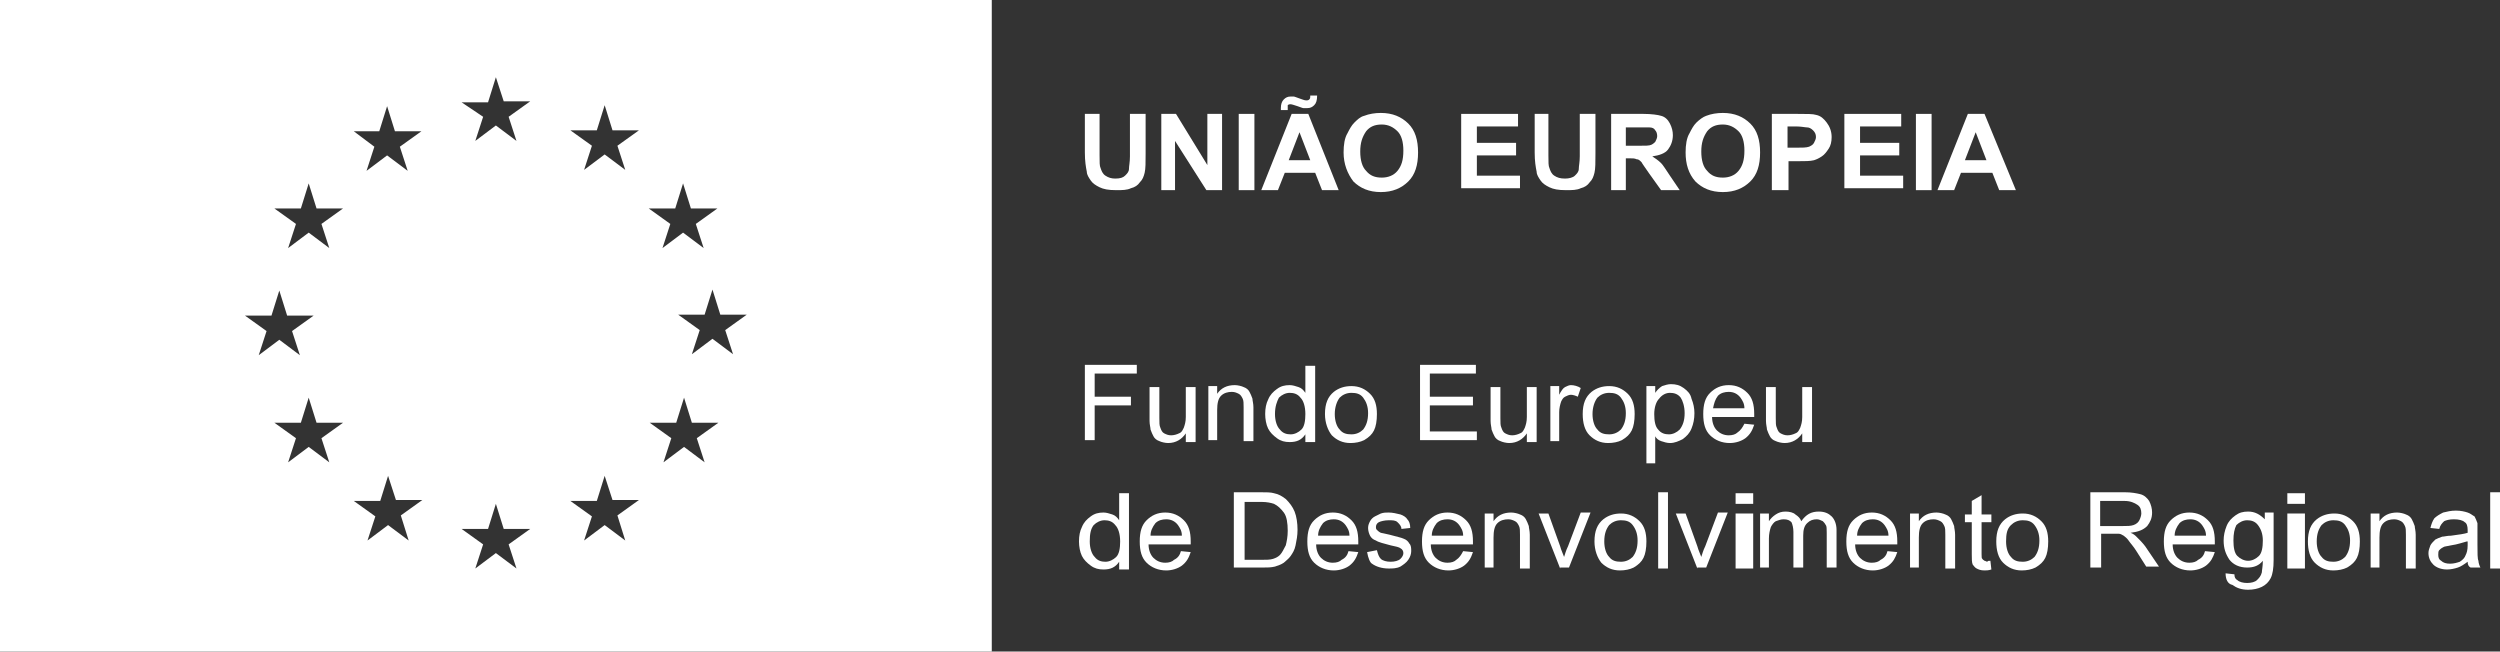 <?xml version="1.0" encoding="UTF-8"?>
<svg width="165px" height="43px" viewBox="0 0 165 43" version="1.1" xmlns="http://www.w3.org/2000/svg" xmlns:xlink="http://www.w3.org/1999/xlink">
    <rect x="0" y="0" width="165" height="43" fill="#333333" stroke="none"/>
    <title>Group1</title>
    <g id="Page-1" stroke="none" stroke-width="1" fill="none" fill-rule="evenodd">
        <g id="Homepage" transform="translate(-415, -2328)" fill="#FFFFFF" fill-rule="nonzero">
            <g id="POAlgarve_PT2020_FEDER_Bom-02" transform="translate(121, 2328)">
                <g id="Group1" transform="translate(294, 0)">
                    <g id="Group" transform="translate(71.213, 6.307)">
                        <path d="M0.323,1.21 L1.358,1.21 L1.358,3.95 C1.358,4.396 1.358,4.65 1.423,4.778 C1.488,4.969 1.552,5.16 1.746,5.287 C1.94,5.415 2.134,5.479 2.393,5.479 C2.717,5.479 2.911,5.415 3.04,5.287 C3.169,5.16 3.299,5.033 3.299,4.841 C3.299,4.65 3.363,4.396 3.363,4.013 L3.363,1.21 L4.398,1.21 L4.398,3.822 C4.398,4.396 4.398,4.841 4.334,5.096 C4.269,5.351 4.204,5.542 4.01,5.733 C3.881,5.924 3.687,6.052 3.428,6.116 C3.169,6.243 2.846,6.243 2.458,6.243 C1.94,6.243 1.617,6.179 1.358,6.052 C1.1,5.924 0.906,5.797 0.776,5.606 C0.647,5.415 0.517,5.224 0.517,5.033 C0.453,4.714 0.388,4.332 0.388,3.759 L0.388,1.21 L0.323,1.21 Z" id="Path"></path>
                        <polygon id="Path" points="5.433 6.243 5.433 1.21 6.403 1.21 8.473 4.587 8.473 1.21 9.443 1.21 9.443 6.243 8.408 6.243 6.339 2.994 6.339 6.243"></polygon>
                        <polygon id="Path" points="10.543 6.243 10.543 1.21 11.578 1.21 11.578 6.243"></polygon>
                        <path d="M17.14,6.243 L16.041,6.243 L15.588,5.096 L13.583,5.096 L13.13,6.243 L12.031,6.243 L14.036,1.21 L15.135,1.21 L17.14,6.243 Z M13.777,0.956 L13.324,0.956 C13.324,0.892 13.324,0.892 13.324,0.828 C13.324,0.573 13.389,0.382 13.518,0.255 C13.648,0.127 13.777,0.064 13.971,0.064 C14.036,0.064 14.1,0.064 14.165,0.064 C14.23,0.064 14.359,0.127 14.553,0.191 C14.747,0.255 14.877,0.319 15.006,0.319 C15.071,0.319 15.135,0.319 15.2,0.255 C15.265,0.191 15.265,0.127 15.265,0 L15.717,0 C15.717,0.319 15.653,0.51 15.523,0.637 C15.394,0.764 15.265,0.828 15.071,0.828 C15.006,0.828 14.941,0.828 14.812,0.828 C14.747,0.828 14.618,0.764 14.424,0.701 C14.23,0.637 14.036,0.573 13.971,0.573 C13.906,0.573 13.842,0.573 13.777,0.637 C13.777,0.764 13.777,0.828 13.777,0.956 Z M15.265,4.268 L14.553,2.421 L13.842,4.268 L15.265,4.268 Z" id="Shape"></path>
                        <path d="M17.464,3.759 C17.464,3.249 17.528,2.803 17.722,2.484 C17.852,2.23 17.981,1.975 18.175,1.784 C18.369,1.593 18.563,1.401 18.822,1.338 C19.145,1.21 19.534,1.147 19.922,1.147 C20.698,1.147 21.28,1.401 21.733,1.847 C22.185,2.293 22.379,2.93 22.379,3.759 C22.379,4.587 22.185,5.224 21.733,5.67 C21.28,6.116 20.698,6.37 19.922,6.37 C19.145,6.37 18.563,6.116 18.111,5.67 C17.722,5.16 17.464,4.523 17.464,3.759 Z M18.563,3.695 C18.563,4.268 18.693,4.714 18.951,4.969 C19.21,5.287 19.534,5.415 19.986,5.415 C20.374,5.415 20.762,5.287 21.021,4.969 C21.28,4.65 21.409,4.268 21.409,3.631 C21.409,3.058 21.28,2.612 21.021,2.357 C20.762,2.102 20.439,1.911 19.986,1.911 C19.534,1.911 19.21,2.039 18.951,2.357 C18.693,2.739 18.563,3.121 18.563,3.695 Z" id="Shape"></path>
                        <polygon id="Path" points="25.225 6.243 25.225 1.21 28.977 1.21 28.977 2.039 26.26 2.039 26.26 3.121 28.848 3.121 28.848 3.95 26.26 3.95 26.26 5.287 29.106 5.287 29.106 6.116 25.225 6.116"></polygon>
                        <path d="M29.947,1.21 L30.982,1.21 L30.982,3.95 C30.982,4.396 30.982,4.65 31.047,4.778 C31.111,4.969 31.176,5.16 31.37,5.287 C31.564,5.415 31.758,5.479 32.082,5.479 C32.34,5.479 32.599,5.415 32.728,5.287 C32.858,5.16 32.987,5.033 32.987,4.841 C32.987,4.65 33.052,4.396 33.052,4.013 L33.052,1.21 L34.087,1.21 L34.087,3.822 C34.087,4.396 34.087,4.841 34.022,5.096 C33.957,5.351 33.893,5.542 33.699,5.733 C33.569,5.924 33.375,6.052 33.116,6.116 C32.858,6.243 32.534,6.243 32.146,6.243 C31.629,6.243 31.305,6.179 31.047,6.052 C30.788,5.924 30.594,5.797 30.465,5.606 C30.335,5.415 30.206,5.224 30.206,5.033 C30.141,4.714 30.076,4.332 30.076,3.759 L30.076,1.21 L29.947,1.21 Z" id="Path"></path>
                        <path d="M35.122,6.243 L35.122,1.21 L37.256,1.21 C37.773,1.21 38.226,1.274 38.42,1.338 C38.679,1.401 38.873,1.593 39.002,1.847 C39.132,2.102 39.196,2.357 39.196,2.612 C39.196,2.994 39.067,3.313 38.873,3.567 C38.679,3.822 38.291,3.95 37.838,4.013 C38.032,4.141 38.226,4.268 38.42,4.459 C38.55,4.587 38.744,4.905 39.002,5.287 L39.649,6.243 L38.42,6.243 L37.644,5.16 C37.385,4.778 37.191,4.523 37.127,4.396 C36.997,4.268 36.933,4.204 36.803,4.204 C36.674,4.141 36.544,4.141 36.286,4.141 L36.092,4.141 L36.092,6.243 L35.122,6.243 L35.122,6.243 Z M36.092,3.313 L36.868,3.313 C37.385,3.313 37.644,3.313 37.773,3.249 C37.903,3.185 37.967,3.121 38.032,3.058 C38.097,2.93 38.162,2.803 38.162,2.676 C38.162,2.484 38.097,2.357 38.032,2.293 C37.967,2.166 37.838,2.102 37.644,2.102 C37.579,2.102 37.321,2.102 36.868,2.102 L36.092,2.102 L36.092,3.313 L36.092,3.313 Z" id="Shape"></path>
                        <path d="M40.037,3.759 C40.037,3.249 40.102,2.803 40.296,2.484 C40.425,2.23 40.555,1.975 40.749,1.784 C40.943,1.593 41.201,1.401 41.396,1.338 C41.719,1.21 42.107,1.147 42.495,1.147 C43.271,1.147 43.853,1.401 44.306,1.847 C44.759,2.293 44.953,2.93 44.953,3.759 C44.953,4.587 44.759,5.224 44.306,5.67 C43.853,6.116 43.271,6.37 42.495,6.37 C41.719,6.37 41.137,6.116 40.684,5.67 C40.231,5.16 40.037,4.523 40.037,3.759 Z M41.072,3.695 C41.072,4.268 41.201,4.714 41.46,4.969 C41.719,5.287 42.042,5.415 42.495,5.415 C42.883,5.415 43.271,5.287 43.53,4.969 C43.789,4.65 43.918,4.268 43.918,3.631 C43.918,3.058 43.789,2.612 43.53,2.357 C43.271,2.102 42.948,1.911 42.495,1.911 C42.042,1.911 41.719,2.039 41.46,2.357 C41.201,2.739 41.072,3.121 41.072,3.695 Z" id="Shape"></path>
                        <path d="M45.729,6.243 L45.729,1.21 L47.411,1.21 C48.058,1.21 48.446,1.21 48.64,1.274 C48.963,1.338 49.157,1.529 49.351,1.784 C49.545,2.039 49.675,2.357 49.675,2.739 C49.675,3.058 49.61,3.313 49.481,3.504 C49.351,3.695 49.222,3.886 49.028,4.013 C48.834,4.141 48.704,4.204 48.51,4.268 C48.252,4.332 47.928,4.332 47.475,4.332 L46.829,4.332 L46.829,6.243 L45.729,6.243 L45.729,6.243 Z M46.764,2.039 L46.764,3.44 L47.346,3.44 C47.734,3.44 47.993,3.44 48.187,3.376 C48.316,3.313 48.446,3.249 48.51,3.121 C48.575,2.994 48.64,2.867 48.64,2.739 C48.64,2.548 48.575,2.421 48.446,2.293 C48.316,2.166 48.187,2.102 48.058,2.102 C47.928,2.102 47.67,2.039 47.346,2.039 L46.764,2.039 L46.764,2.039 Z" id="Shape"></path>
                        <polygon id="Path" points="50.515 6.243 50.515 1.21 54.267 1.21 54.267 2.039 51.55 2.039 51.55 3.121 54.138 3.121 54.138 3.95 51.55 3.95 51.55 5.287 54.396 5.287 54.396 6.116 50.515 6.116"></polygon>
                        <polygon id="Path" points="55.237 6.243 55.237 1.21 56.272 1.21 56.272 6.243"></polygon>
                        <path d="M61.835,6.243 L60.735,6.243 L60.282,5.096 L58.212,5.096 L57.76,6.243 L56.66,6.243 L58.665,1.21 L59.765,1.21 L61.835,6.243 Z M59.894,4.268 L59.183,2.421 L58.471,4.268 L59.894,4.268 Z" id="Shape"></path>
                        <polygon id="Path" points="0.388 22.806 0.388 17.773 3.816 17.773 3.816 18.347 1.035 18.347 1.035 19.876 3.428 19.876 3.428 20.449 1.035 20.449 1.035 22.742 0.388 22.742"></polygon>
                        <path d="M7.05,22.806 L7.05,22.296 C6.791,22.679 6.403,22.933 5.886,22.933 C5.692,22.933 5.433,22.87 5.304,22.806 C5.11,22.742 4.98,22.615 4.916,22.487 C4.851,22.36 4.786,22.233 4.722,22.041 C4.722,21.914 4.657,21.723 4.657,21.468 L4.657,19.239 L5.304,19.239 L5.304,21.277 C5.304,21.596 5.304,21.787 5.368,21.914 C5.433,22.105 5.498,22.233 5.627,22.296 C5.757,22.36 5.886,22.424 6.08,22.424 C6.274,22.424 6.468,22.36 6.597,22.296 C6.791,22.233 6.856,22.041 6.921,21.914 C6.985,21.723 7.05,21.532 7.05,21.213 L7.05,19.239 L7.697,19.239 L7.697,22.87 L7.05,22.87 L7.05,22.806 Z" id="Path"></path>
                        <path d="M8.538,22.806 L8.538,19.175 L9.12,19.175 L9.12,19.684 C9.379,19.302 9.767,19.111 10.284,19.111 C10.478,19.111 10.737,19.175 10.866,19.239 C11.06,19.302 11.19,19.43 11.254,19.557 C11.319,19.684 11.384,19.812 11.448,20.003 C11.448,20.13 11.513,20.321 11.513,20.576 L11.513,22.806 L10.866,22.806 L10.866,20.576 C10.866,20.321 10.866,20.13 10.802,20.003 C10.737,19.876 10.672,19.748 10.543,19.684 C10.414,19.621 10.284,19.557 10.09,19.557 C9.831,19.557 9.573,19.621 9.379,19.812 C9.185,20.003 9.12,20.321 9.12,20.767 L9.12,22.742 L8.538,22.742 L8.538,22.806 Z" id="Path"></path>
                        <path d="M14.941,22.806 L14.941,22.36 C14.682,22.742 14.359,22.87 13.906,22.87 C13.583,22.87 13.324,22.806 13.065,22.615 C12.807,22.424 12.613,22.233 12.483,21.978 C12.354,21.723 12.289,21.341 12.289,21.022 C12.289,20.64 12.354,20.321 12.483,20.067 C12.613,19.748 12.807,19.557 13.065,19.366 C13.324,19.175 13.583,19.111 13.906,19.111 C14.1,19.111 14.294,19.175 14.488,19.239 C14.682,19.302 14.812,19.43 14.941,19.621 L14.941,17.837 L15.588,17.837 L15.588,22.87 L14.941,22.87 L14.941,22.806 Z M12.936,21.022 C12.936,21.468 13.065,21.85 13.26,22.041 C13.454,22.296 13.712,22.36 13.971,22.36 C14.23,22.36 14.488,22.233 14.682,22.041 C14.877,21.85 14.941,21.468 14.941,21.022 C14.941,20.513 14.812,20.13 14.618,19.939 C14.424,19.684 14.165,19.621 13.906,19.621 C13.648,19.621 13.389,19.748 13.195,19.939 C13.065,20.194 12.936,20.513 12.936,21.022 Z" id="Shape"></path>
                        <path d="M16.235,21.022 C16.235,20.321 16.429,19.876 16.817,19.557 C17.14,19.302 17.528,19.175 17.981,19.175 C18.499,19.175 18.887,19.366 19.21,19.684 C19.534,20.003 19.663,20.449 19.663,21.022 C19.663,21.468 19.598,21.85 19.469,22.105 C19.339,22.36 19.145,22.551 18.822,22.742 C18.563,22.87 18.24,22.933 17.917,22.933 C17.399,22.933 17.011,22.742 16.688,22.424 C16.429,22.105 16.235,21.596 16.235,21.022 Z M16.882,21.022 C16.882,21.468 17.011,21.85 17.205,22.041 C17.399,22.296 17.658,22.36 17.981,22.36 C18.305,22.36 18.563,22.233 18.757,22.041 C18.951,21.787 19.081,21.468 19.081,20.959 C19.081,20.513 18.951,20.194 18.757,19.939 C18.563,19.684 18.305,19.621 17.981,19.621 C17.658,19.621 17.399,19.748 17.205,19.939 C17.011,20.194 16.882,20.576 16.882,21.022 Z" id="Shape"></path>
                        <polygon id="Path" points="22.509 22.806 22.509 17.773 26.196 17.773 26.196 18.347 23.156 18.347 23.156 19.876 26.002 19.876 26.002 20.449 23.156 20.449 23.156 22.169 26.26 22.169 26.26 22.742 22.509 22.742"></polygon>
                        <path d="M29.559,22.806 L29.559,22.296 C29.3,22.679 28.912,22.933 28.395,22.933 C28.201,22.933 27.942,22.87 27.813,22.806 C27.619,22.742 27.489,22.615 27.425,22.487 C27.36,22.36 27.295,22.233 27.23,22.041 C27.23,21.914 27.166,21.723 27.166,21.468 L27.166,19.239 L27.813,19.239 L27.813,21.277 C27.813,21.596 27.813,21.787 27.877,21.914 C27.942,22.105 28.007,22.233 28.136,22.296 C28.265,22.36 28.395,22.424 28.589,22.424 C28.783,22.424 28.977,22.36 29.106,22.296 C29.3,22.233 29.365,22.041 29.43,21.914 C29.494,21.723 29.559,21.532 29.559,21.213 L29.559,19.239 L30.206,19.239 L30.206,22.87 L29.559,22.87 L29.559,22.806 Z" id="Path"></path>
                        <path d="M31.111,22.806 L31.111,19.175 L31.693,19.175 L31.693,19.748 C31.823,19.493 31.952,19.302 32.082,19.239 C32.211,19.175 32.34,19.111 32.47,19.111 C32.664,19.111 32.922,19.175 33.116,19.302 L32.922,19.876 C32.793,19.812 32.599,19.748 32.47,19.748 C32.34,19.748 32.211,19.812 32.082,19.876 C31.952,19.939 31.887,20.067 31.823,20.194 C31.758,20.385 31.693,20.64 31.693,20.895 L31.693,22.806 L31.111,22.806 L31.111,22.806 Z" id="Path"></path>
                        <path d="M33.246,21.022 C33.246,20.321 33.44,19.876 33.828,19.557 C34.151,19.302 34.539,19.175 34.992,19.175 C35.51,19.175 35.898,19.366 36.221,19.684 C36.544,20.003 36.674,20.449 36.674,21.022 C36.674,21.468 36.609,21.85 36.48,22.105 C36.35,22.36 36.156,22.551 35.833,22.742 C35.574,22.87 35.251,22.933 34.927,22.933 C34.41,22.933 34.022,22.742 33.699,22.424 C33.375,22.105 33.246,21.596 33.246,21.022 Z M33.893,21.022 C33.893,21.468 34.022,21.85 34.216,22.041 C34.41,22.296 34.669,22.36 34.992,22.36 C35.316,22.36 35.574,22.233 35.768,22.041 C35.962,21.787 36.092,21.468 36.092,20.959 C36.092,20.513 35.962,20.194 35.768,19.939 C35.574,19.684 35.316,19.621 34.992,19.621 C34.669,19.621 34.41,19.748 34.216,19.939 C34.022,20.194 33.893,20.576 33.893,21.022 Z" id="Shape"></path>
                        <path d="M37.45,24.207 L37.45,19.175 L38.032,19.175 L38.032,19.621 C38.162,19.43 38.291,19.302 38.485,19.175 C38.679,19.111 38.873,19.047 39.067,19.047 C39.39,19.047 39.649,19.111 39.908,19.302 C40.167,19.493 40.361,19.684 40.425,20.003 C40.555,20.321 40.619,20.64 40.619,20.959 C40.619,21.341 40.555,21.659 40.425,21.978 C40.296,22.296 40.102,22.487 39.843,22.679 C39.584,22.806 39.326,22.933 39.002,22.933 C38.808,22.933 38.614,22.87 38.42,22.806 C38.226,22.742 38.097,22.615 38.032,22.487 L38.032,24.271 L37.45,24.271 L37.45,24.207 Z M37.967,21.022 C37.967,21.468 38.032,21.85 38.226,22.041 C38.42,22.296 38.679,22.36 38.938,22.36 C39.196,22.36 39.455,22.233 39.649,22.041 C39.843,21.787 39.973,21.468 39.973,20.959 C39.973,20.513 39.843,20.13 39.714,19.939 C39.52,19.684 39.261,19.621 39.002,19.621 C38.744,19.621 38.485,19.748 38.291,20.003 C38.097,20.194 37.967,20.576 37.967,21.022 Z" id="Shape"></path>
                        <path d="M43.918,21.659 L44.565,21.723 C44.436,22.105 44.306,22.36 43.983,22.615 C43.724,22.806 43.336,22.933 42.948,22.933 C42.43,22.933 41.978,22.742 41.654,22.424 C41.331,22.105 41.201,21.659 41.201,21.022 C41.201,20.385 41.331,19.939 41.654,19.621 C41.978,19.302 42.366,19.111 42.883,19.111 C43.401,19.111 43.789,19.302 44.112,19.621 C44.436,19.939 44.565,20.385 44.565,21.022 C44.565,21.086 44.565,21.086 44.565,21.213 L41.784,21.213 C41.784,21.596 41.913,21.914 42.107,22.105 C42.301,22.296 42.56,22.424 42.883,22.424 C43.142,22.424 43.336,22.36 43.465,22.233 C43.659,22.105 43.789,21.914 43.918,21.659 Z M41.848,20.64 L43.918,20.64 C43.918,20.321 43.789,20.13 43.659,19.939 C43.465,19.684 43.207,19.557 42.883,19.557 C42.624,19.557 42.366,19.621 42.172,19.812 C41.978,20.067 41.913,20.321 41.848,20.64 Z" id="Shape"></path>
                        <path d="M47.734,22.806 L47.734,22.296 C47.475,22.679 47.087,22.933 46.57,22.933 C46.376,22.933 46.117,22.87 45.988,22.806 C45.794,22.742 45.664,22.615 45.6,22.487 C45.535,22.36 45.47,22.233 45.406,22.041 C45.406,21.914 45.341,21.723 45.341,21.468 L45.341,19.239 L45.988,19.239 L45.988,21.277 C45.988,21.596 45.988,21.787 46.053,21.914 C46.117,22.105 46.182,22.233 46.311,22.296 C46.441,22.36 46.57,22.424 46.764,22.424 C46.958,22.424 47.152,22.36 47.281,22.296 C47.475,22.233 47.54,22.041 47.605,21.914 C47.67,21.723 47.734,21.532 47.734,21.213 L47.734,19.239 L48.381,19.239 L48.381,22.87 L47.734,22.87 L47.734,22.806 Z" id="Path"></path>
                        <path d="M2.652,31.215 L2.652,30.769 C2.393,31.151 2.07,31.279 1.617,31.279 C1.294,31.279 1.035,31.215 0.776,31.024 C0.517,30.833 0.323,30.641 0.194,30.387 C0.065,30.132 0,29.75 0,29.431 C0,29.049 0.065,28.73 0.194,28.476 C0.323,28.157 0.517,27.966 0.776,27.775 C1.035,27.584 1.294,27.52 1.617,27.52 C1.811,27.52 2.005,27.584 2.199,27.647 C2.393,27.711 2.523,27.839 2.652,28.03 L2.652,26.246 L3.299,26.246 L3.299,31.279 L2.652,31.279 L2.652,31.215 Z M0.711,29.431 C0.711,29.877 0.841,30.259 1.035,30.45 C1.229,30.705 1.488,30.769 1.746,30.769 C2.005,30.769 2.264,30.641 2.458,30.45 C2.652,30.259 2.717,29.877 2.717,29.431 C2.717,28.921 2.587,28.539 2.393,28.348 C2.199,28.093 1.94,28.03 1.682,28.03 C1.423,28.03 1.164,28.157 0.97,28.348 C0.776,28.603 0.711,28.921 0.711,29.431 Z" id="Shape"></path>
                        <path d="M6.727,30.068 L7.374,30.132 C7.244,30.514 7.115,30.769 6.791,31.024 C6.533,31.215 6.145,31.342 5.757,31.342 C5.239,31.342 4.786,31.151 4.463,30.833 C4.14,30.514 4.01,30.068 4.01,29.431 C4.01,28.794 4.14,28.348 4.463,28.03 C4.786,27.711 5.174,27.52 5.692,27.52 C6.209,27.52 6.597,27.711 6.921,28.03 C7.244,28.348 7.374,28.794 7.374,29.431 C7.374,29.495 7.374,29.495 7.374,29.622 L4.592,29.622 C4.592,30.004 4.722,30.323 4.916,30.514 C5.11,30.705 5.368,30.833 5.692,30.833 C5.951,30.833 6.145,30.769 6.274,30.641 C6.533,30.514 6.662,30.323 6.727,30.068 Z M4.722,29.049 L6.791,29.049 C6.791,28.73 6.662,28.539 6.533,28.348 C6.339,28.093 6.08,27.966 5.757,27.966 C5.498,27.966 5.239,28.03 5.045,28.221 C4.851,28.476 4.722,28.73 4.722,29.049 Z" id="Shape"></path>
                        <path d="M10.22,31.215 L10.22,26.182 L11.966,26.182 C12.354,26.182 12.677,26.182 12.871,26.246 C13.195,26.31 13.389,26.437 13.648,26.628 C13.906,26.883 14.1,27.138 14.23,27.456 C14.359,27.775 14.424,28.221 14.424,28.667 C14.424,29.049 14.359,29.367 14.294,29.686 C14.23,30.004 14.1,30.196 13.971,30.387 C13.842,30.578 13.648,30.705 13.518,30.833 C13.324,30.96 13.13,31.024 12.936,31.087 C12.677,31.151 12.419,31.151 12.095,31.151 L10.22,31.151 L10.22,31.215 Z M10.931,30.641 L12.031,30.641 C12.354,30.641 12.613,30.641 12.807,30.578 C13.001,30.514 13.13,30.45 13.26,30.323 C13.389,30.196 13.518,29.941 13.648,29.686 C13.712,29.431 13.777,29.113 13.777,28.73 C13.777,28.221 13.712,27.775 13.518,27.52 C13.324,27.265 13.13,27.074 12.871,26.947 C12.677,26.883 12.419,26.819 12.031,26.819 L10.931,26.819 L10.931,30.641 L10.931,30.641 Z" id="Shape"></path>
                        <path d="M17.787,30.068 L18.434,30.132 C18.305,30.514 18.175,30.769 17.852,31.024 C17.593,31.215 17.205,31.342 16.817,31.342 C16.299,31.342 15.847,31.151 15.523,30.833 C15.2,30.514 15.071,30.068 15.071,29.431 C15.071,28.794 15.2,28.348 15.523,28.03 C15.847,27.711 16.235,27.52 16.752,27.52 C17.27,27.52 17.658,27.711 17.981,28.03 C18.305,28.348 18.434,28.794 18.434,29.431 C18.434,29.495 18.434,29.495 18.434,29.622 L15.653,29.622 C15.653,30.004 15.782,30.323 15.976,30.514 C16.17,30.705 16.429,30.833 16.752,30.833 C17.011,30.833 17.205,30.769 17.334,30.641 C17.593,30.514 17.722,30.323 17.787,30.068 Z M15.782,29.049 L17.852,29.049 C17.852,28.73 17.722,28.539 17.593,28.348 C17.399,28.093 17.14,27.966 16.817,27.966 C16.558,27.966 16.299,28.03 16.105,28.221 C15.911,28.476 15.782,28.73 15.782,29.049 Z" id="Shape"></path>
                        <path d="M19.016,30.132 L19.663,30.004 C19.728,30.259 19.792,30.45 19.922,30.578 C20.051,30.705 20.31,30.769 20.568,30.769 C20.827,30.769 21.086,30.705 21.215,30.578 C21.345,30.45 21.409,30.323 21.409,30.196 C21.409,30.068 21.345,29.941 21.215,29.877 C21.151,29.813 20.892,29.75 20.568,29.686 C20.116,29.559 19.792,29.495 19.598,29.367 C19.404,29.304 19.275,29.176 19.21,29.049 C19.145,28.921 19.081,28.73 19.081,28.539 C19.081,28.348 19.145,28.221 19.21,28.093 C19.275,27.966 19.404,27.839 19.534,27.775 C19.663,27.711 19.792,27.647 19.922,27.584 C20.116,27.52 20.245,27.52 20.439,27.52 C20.698,27.52 20.956,27.584 21.215,27.647 C21.409,27.711 21.603,27.839 21.668,27.966 C21.797,28.093 21.862,28.284 21.862,28.539 L21.28,28.603 C21.28,28.412 21.151,28.284 21.021,28.157 C20.892,28.03 20.698,28.03 20.439,28.03 C20.18,28.03 19.922,28.093 19.792,28.157 C19.663,28.221 19.598,28.348 19.598,28.476 C19.598,28.539 19.598,28.603 19.663,28.667 C19.728,28.73 19.792,28.794 19.922,28.858 C19.986,28.858 20.18,28.921 20.504,28.985 C20.956,29.113 21.28,29.176 21.409,29.24 C21.603,29.304 21.733,29.431 21.797,29.559 C21.927,29.686 21.927,29.877 21.927,30.068 C21.927,30.259 21.862,30.45 21.733,30.641 C21.603,30.833 21.409,30.96 21.215,31.087 C20.956,31.215 20.698,31.215 20.439,31.215 C19.986,31.215 19.598,31.087 19.339,30.896 C19.21,30.833 19.081,30.514 19.016,30.132 Z" id="Path"></path>
                        <path d="M25.355,30.068 L26.002,30.132 C25.872,30.514 25.743,30.769 25.419,31.024 C25.161,31.215 24.773,31.342 24.385,31.342 C23.867,31.342 23.414,31.151 23.091,30.833 C22.768,30.514 22.638,30.068 22.638,29.431 C22.638,28.794 22.768,28.348 23.091,28.03 C23.414,27.711 23.802,27.52 24.32,27.52 C24.837,27.52 25.225,27.711 25.549,28.03 C25.872,28.348 26.002,28.794 26.002,29.431 C26.002,29.495 26.002,29.495 26.002,29.622 L23.22,29.622 C23.22,30.004 23.35,30.323 23.544,30.514 C23.738,30.705 23.996,30.833 24.32,30.833 C24.579,30.833 24.773,30.769 24.902,30.641 C25.096,30.514 25.225,30.323 25.355,30.068 Z M23.285,29.049 L25.355,29.049 C25.355,28.73 25.225,28.539 25.096,28.348 C24.902,28.093 24.643,27.966 24.32,27.966 C24.061,27.966 23.802,28.03 23.608,28.221 C23.414,28.476 23.285,28.73 23.285,29.049 Z" id="Shape"></path>
                        <path d="M26.778,31.215 L26.778,27.584 L27.36,27.584 L27.36,28.093 C27.619,27.711 28.007,27.52 28.524,27.52 C28.718,27.52 28.977,27.584 29.106,27.647 C29.3,27.711 29.43,27.839 29.494,27.966 C29.559,28.093 29.624,28.221 29.688,28.412 C29.688,28.539 29.753,28.73 29.753,28.985 L29.753,31.215 L29.106,31.215 L29.106,28.985 C29.106,28.73 29.106,28.539 29.042,28.412 C28.977,28.284 28.912,28.157 28.783,28.093 C28.653,28.03 28.524,27.966 28.33,27.966 C28.071,27.966 27.813,28.03 27.619,28.221 C27.425,28.412 27.36,28.73 27.36,29.176 L27.36,31.151 L26.778,31.151 L26.778,31.215 Z" id="Path"></path>
                        <path d="M31.758,31.215 L30.335,27.584 L30.982,27.584 L31.758,29.75 C31.823,30.004 31.952,30.259 32.017,30.45 C32.082,30.259 32.146,30.004 32.276,29.75 L33.116,27.52 L33.763,27.52 L32.34,31.151 L31.758,31.151 L31.758,31.215 Z" id="Path"></path>
                        <path d="M34.022,29.431 C34.022,28.73 34.216,28.284 34.604,27.966 C34.927,27.711 35.316,27.584 35.768,27.584 C36.286,27.584 36.674,27.775 36.997,28.093 C37.321,28.412 37.45,28.858 37.45,29.431 C37.45,29.877 37.385,30.259 37.256,30.514 C37.127,30.769 36.933,30.96 36.609,31.151 C36.35,31.279 36.027,31.342 35.704,31.342 C35.186,31.342 34.798,31.151 34.475,30.833 C34.216,30.514 34.022,30.004 34.022,29.431 Z M34.669,29.431 C34.669,29.877 34.798,30.259 34.992,30.45 C35.186,30.705 35.445,30.769 35.768,30.769 C36.092,30.769 36.35,30.641 36.544,30.45 C36.739,30.196 36.868,29.877 36.868,29.367 C36.868,28.921 36.739,28.603 36.544,28.348 C36.35,28.093 36.092,28.03 35.768,28.03 C35.445,28.03 35.186,28.157 34.992,28.348 C34.798,28.603 34.669,28.921 34.669,29.431 Z" id="Shape"></path>
                        <polygon id="Path" points="38.226 31.215 38.226 26.182 38.873 26.182 38.873 31.215"></polygon>
                        <path d="M40.813,31.215 L39.39,27.584 L40.037,27.584 L40.813,29.75 C40.878,30.004 41.007,30.259 41.072,30.45 C41.137,30.259 41.201,30.004 41.331,29.75 L42.172,27.52 L42.819,27.52 L41.396,31.151 L40.813,31.151 L40.813,31.215 Z" id="Path"></path>
                        <path d="M43.336,26.947 L43.336,26.246 L44.498,26.246 L44.498,26.947 L43.336,26.947 Z M43.336,31.215 L43.336,27.584 L44.498,27.584 L44.498,31.215 L43.336,31.215 Z" id="Shape"></path>
                        <path d="M44.953,31.215 L44.953,27.584 L45.535,27.584 L45.535,28.093 C45.664,27.902 45.794,27.775 45.988,27.647 C46.182,27.52 46.376,27.456 46.635,27.456 C46.893,27.456 47.152,27.52 47.281,27.647 C47.475,27.775 47.605,27.902 47.67,28.093 C47.993,27.647 48.316,27.456 48.834,27.456 C49.222,27.456 49.481,27.584 49.675,27.775 C49.869,27.966 49.998,28.284 49.998,28.667 L49.998,31.151 L49.351,31.151 L49.351,28.858 C49.351,28.603 49.351,28.412 49.287,28.348 C49.222,28.221 49.157,28.157 49.093,28.093 C48.963,28.03 48.834,27.966 48.704,27.966 C48.446,27.966 48.252,28.03 48.058,28.221 C47.864,28.412 47.799,28.667 47.799,29.049 L47.799,31.151 L47.152,31.151 L47.152,28.794 C47.152,28.539 47.087,28.284 47.023,28.157 C46.893,28.03 46.764,27.966 46.505,27.966 C46.311,27.966 46.182,28.03 45.988,28.093 C45.858,28.157 45.729,28.348 45.664,28.476 C45.6,28.667 45.535,28.921 45.535,29.24 L45.535,31.151 L44.953,31.151 L44.953,31.215 Z" id="Path"></path>
                        <path d="M53.361,30.068 L54.008,30.132 C53.879,30.514 53.75,30.769 53.426,31.024 C53.167,31.215 52.779,31.342 52.391,31.342 C51.874,31.342 51.421,31.151 51.098,30.833 C50.774,30.514 50.645,30.068 50.645,29.431 C50.645,28.794 50.774,28.348 51.098,28.03 C51.421,27.711 51.809,27.52 52.327,27.52 C52.844,27.52 53.232,27.711 53.555,28.03 C53.879,28.348 54.008,28.794 54.008,29.431 C54.008,29.495 54.008,29.495 54.008,29.622 L51.227,29.622 C51.227,30.004 51.356,30.323 51.55,30.514 C51.744,30.705 52.003,30.833 52.327,30.833 C52.585,30.833 52.779,30.769 52.909,30.641 C53.167,30.514 53.297,30.323 53.361,30.068 Z M51.356,29.049 L53.426,29.049 C53.426,28.73 53.297,28.539 53.167,28.348 C52.973,28.093 52.715,27.966 52.391,27.966 C52.132,27.966 51.874,28.03 51.68,28.221 C51.486,28.476 51.356,28.73 51.356,29.049 Z" id="Shape"></path>
                        <path d="M54.849,31.215 L54.849,27.584 L55.431,27.584 L55.431,28.093 C55.69,27.711 56.078,27.52 56.595,27.52 C56.789,27.52 57.048,27.584 57.178,27.647 C57.372,27.711 57.501,27.839 57.566,27.966 C57.63,28.093 57.695,28.221 57.76,28.412 C57.76,28.539 57.824,28.73 57.824,28.985 L57.824,31.215 L57.178,31.215 L57.178,28.985 C57.178,28.73 57.178,28.539 57.113,28.412 C57.048,28.284 56.984,28.157 56.854,28.093 C56.725,28.03 56.595,27.966 56.401,27.966 C56.143,27.966 55.884,28.03 55.69,28.221 C55.496,28.412 55.431,28.73 55.431,29.176 L55.431,31.151 L54.849,31.151 L54.849,31.215 Z" id="Path"></path>
                        <path d="M60.153,30.705 L60.218,31.279 C60.024,31.342 59.894,31.342 59.765,31.342 C59.506,31.342 59.377,31.279 59.247,31.215 C59.118,31.151 59.053,31.024 58.989,30.96 C58.924,30.833 58.924,30.578 58.924,30.259 L58.924,28.157 L58.471,28.157 L58.471,27.647 L58.924,27.647 L58.924,26.756 L59.571,26.373 L59.571,27.647 L60.218,27.647 L60.218,28.157 L59.571,28.157 L59.571,30.259 C59.571,30.45 59.571,30.578 59.635,30.578 C59.635,30.641 59.7,30.641 59.765,30.705 C59.829,30.705 59.894,30.769 59.959,30.769 C59.959,30.705 60.024,30.705 60.153,30.705 Z" id="Path"></path>
                        <path d="M60.541,29.431 C60.541,28.73 60.735,28.284 61.123,27.966 C61.446,27.711 61.835,27.584 62.287,27.584 C62.805,27.584 63.193,27.775 63.516,28.093 C63.84,28.412 63.969,28.858 63.969,29.431 C63.969,29.877 63.904,30.259 63.775,30.514 C63.646,30.769 63.452,30.96 63.128,31.151 C62.869,31.279 62.546,31.342 62.223,31.342 C61.705,31.342 61.317,31.151 60.994,30.833 C60.67,30.514 60.541,30.004 60.541,29.431 Z M61.188,29.431 C61.188,29.877 61.317,30.259 61.511,30.45 C61.705,30.705 61.964,30.769 62.287,30.769 C62.611,30.769 62.869,30.641 63.064,30.45 C63.258,30.196 63.387,29.877 63.387,29.367 C63.387,28.921 63.258,28.603 63.064,28.348 C62.869,28.093 62.611,28.03 62.287,28.03 C61.964,28.03 61.705,28.157 61.511,28.348 C61.252,28.603 61.188,28.921 61.188,29.431 Z" id="Shape"></path>
                        <path d="M66.75,31.215 L66.75,26.182 L69.014,26.182 C69.467,26.182 69.79,26.246 70.049,26.31 C70.308,26.373 70.502,26.564 70.631,26.756 C70.76,27.01 70.825,27.265 70.825,27.52 C70.825,27.902 70.696,28.157 70.502,28.412 C70.243,28.667 69.92,28.794 69.402,28.858 C69.596,28.921 69.726,29.049 69.79,29.113 C69.984,29.304 70.178,29.495 70.372,29.75 L71.278,31.087 L70.437,31.087 L69.79,30.068 C69.596,29.75 69.402,29.559 69.273,29.367 C69.143,29.176 69.014,29.113 68.949,29.049 C68.82,28.985 68.755,28.921 68.626,28.921 C68.561,28.921 68.432,28.921 68.238,28.921 L67.462,28.921 L67.462,31.151 L66.75,31.151 L66.75,31.215 Z M67.462,28.412 L68.885,28.412 C69.208,28.412 69.402,28.412 69.596,28.348 C69.79,28.284 69.92,28.157 69.984,28.03 C70.049,27.902 70.114,27.711 70.114,27.584 C70.114,27.329 70.049,27.138 69.855,27.01 C69.661,26.883 69.402,26.756 69.014,26.756 L67.397,26.756 L67.397,28.412 L67.462,28.412 Z" id="Shape"></path>
                        <path d="M74.318,30.068 L74.965,30.132 C74.835,30.514 74.706,30.769 74.383,31.024 C74.124,31.215 73.736,31.342 73.348,31.342 C72.83,31.342 72.377,31.151 72.054,30.833 C71.731,30.514 71.601,30.068 71.601,29.431 C71.601,28.794 71.731,28.348 72.054,28.03 C72.377,27.711 72.766,27.52 73.283,27.52 C73.8,27.52 74.189,27.711 74.512,28.03 C74.835,28.348 74.965,28.794 74.965,29.431 C74.965,29.495 74.965,29.495 74.965,29.622 L72.183,29.622 C72.183,30.004 72.313,30.323 72.507,30.514 C72.701,30.705 72.96,30.833 73.283,30.833 C73.542,30.833 73.736,30.769 73.865,30.641 C74.124,30.514 74.253,30.323 74.318,30.068 Z M72.313,29.049 L74.383,29.049 C74.383,28.73 74.253,28.539 74.124,28.348 C73.93,28.093 73.671,27.966 73.348,27.966 C73.089,27.966 72.83,28.03 72.636,28.221 C72.442,28.476 72.313,28.73 72.313,29.049 Z" id="Shape"></path>
                        <path d="M75.676,31.533 L76.258,31.597 C76.258,31.788 76.323,31.916 76.452,31.979 C76.582,32.107 76.84,32.17 77.099,32.17 C77.358,32.17 77.617,32.107 77.746,31.979 C77.875,31.852 78.005,31.724 78.069,31.47 C78.069,31.342 78.134,31.087 78.134,30.705 C77.875,31.024 77.552,31.151 77.099,31.151 C76.582,31.151 76.194,30.96 75.935,30.641 C75.676,30.259 75.547,29.877 75.547,29.367 C75.547,29.049 75.612,28.73 75.741,28.412 C75.87,28.093 76.064,27.902 76.323,27.711 C76.582,27.52 76.84,27.456 77.164,27.456 C77.617,27.456 77.94,27.647 78.263,27.966 L78.263,27.52 L78.846,27.52 L78.846,30.641 C78.846,31.215 78.781,31.597 78.652,31.852 C78.522,32.107 78.328,32.298 78.069,32.425 C77.811,32.553 77.487,32.616 77.164,32.616 C76.711,32.616 76.388,32.489 76.129,32.298 C75.806,32.234 75.676,31.916 75.676,31.533 Z M76.194,29.367 C76.194,29.813 76.258,30.196 76.452,30.387 C76.646,30.578 76.905,30.705 77.164,30.705 C77.423,30.705 77.681,30.578 77.875,30.387 C78.069,30.196 78.134,29.813 78.134,29.367 C78.134,28.921 78.005,28.603 77.811,28.348 C77.617,28.093 77.358,28.03 77.099,28.03 C76.84,28.03 76.582,28.157 76.388,28.348 C76.258,28.603 76.194,28.921 76.194,29.367 Z" id="Shape"></path>
                        <path d="M79.751,26.947 L79.751,26.246 L80.913,26.246 L80.913,26.947 L79.751,26.947 Z M79.751,31.215 L79.751,27.584 L80.913,27.584 L80.913,31.215 L79.751,31.215 Z" id="Shape"></path>
                        <path d="M81.109,29.431 C81.109,28.73 81.303,28.284 81.691,27.966 C82.015,27.711 82.403,27.584 82.856,27.584 C83.373,27.584 83.761,27.775 84.085,28.093 C84.408,28.412 84.537,28.858 84.537,29.431 C84.537,29.877 84.473,30.259 84.343,30.514 C84.214,30.769 84.02,30.96 83.697,31.151 C83.438,31.279 83.114,31.342 82.791,31.342 C82.274,31.342 81.886,31.151 81.562,30.833 C81.239,30.514 81.109,30.004 81.109,29.431 Z M81.691,29.431 C81.691,29.877 81.821,30.259 82.015,30.45 C82.209,30.705 82.468,30.769 82.791,30.769 C83.114,30.769 83.373,30.641 83.567,30.45 C83.761,30.196 83.891,29.877 83.891,29.367 C83.891,28.921 83.761,28.603 83.567,28.348 C83.373,28.093 83.114,28.03 82.791,28.03 C82.468,28.03 82.209,28.157 82.015,28.348 C81.821,28.603 81.691,28.921 81.691,29.431 Z" id="Shape"></path>
                        <path d="M85.249,31.215 L85.249,27.584 L85.831,27.584 L85.831,28.093 C86.09,27.711 86.478,27.52 86.995,27.52 C87.189,27.52 87.448,27.584 87.577,27.647 C87.771,27.711 87.901,27.839 87.966,27.966 C88.03,28.093 88.095,28.221 88.16,28.412 C88.16,28.539 88.224,28.73 88.224,28.985 L88.224,31.215 L87.577,31.215 L87.577,28.985 C87.577,28.73 87.577,28.539 87.513,28.412 C87.448,28.284 87.383,28.157 87.254,28.093 C87.125,28.03 86.995,27.966 86.801,27.966 C86.543,27.966 86.284,28.03 86.09,28.221 C85.896,28.412 85.831,28.73 85.831,29.176 L85.831,31.151 L85.249,31.151 L85.249,31.215 Z" id="Path"></path>
                        <path d="M91.652,30.769 C91.394,30.96 91.2,31.087 91.005,31.151 C90.811,31.215 90.553,31.279 90.294,31.279 C89.906,31.279 89.583,31.151 89.388,30.96 C89.194,30.769 89.065,30.514 89.065,30.196 C89.065,30.004 89.13,29.877 89.194,29.686 C89.259,29.559 89.388,29.431 89.518,29.304 C89.647,29.24 89.777,29.176 89.971,29.113 C90.1,29.113 90.294,29.049 90.553,29.049 C91.07,28.985 91.458,28.921 91.652,28.858 C91.652,28.794 91.652,28.73 91.652,28.667 C91.652,28.412 91.588,28.221 91.458,28.157 C91.329,28.03 91.07,27.966 90.747,27.966 C90.423,27.966 90.229,28.03 90.1,28.093 C89.971,28.221 89.841,28.348 89.777,28.603 L89.194,28.539 C89.259,28.284 89.324,28.093 89.453,27.902 C89.583,27.775 89.777,27.647 90.035,27.52 C90.294,27.456 90.553,27.393 90.876,27.393 C91.2,27.393 91.458,27.456 91.652,27.52 C91.846,27.584 91.976,27.711 92.105,27.775 C92.17,27.902 92.234,28.03 92.299,28.221 C92.299,28.348 92.299,28.539 92.299,28.794 L92.299,29.622 C92.299,30.196 92.299,30.578 92.364,30.705 C92.364,30.833 92.428,31.024 92.493,31.151 L91.846,31.151 C91.717,31.087 91.652,30.96 91.652,30.769 Z M91.588,29.431 C91.329,29.495 91.005,29.622 90.553,29.686 C90.294,29.75 90.1,29.75 90.035,29.813 C89.906,29.877 89.841,29.941 89.777,30.004 C89.712,30.068 89.712,30.196 89.712,30.323 C89.712,30.514 89.777,30.641 89.906,30.705 C90.035,30.833 90.229,30.896 90.488,30.896 C90.747,30.896 90.941,30.833 91.135,30.769 C91.329,30.641 91.458,30.514 91.523,30.323 C91.588,30.196 91.652,30.004 91.652,29.686 L91.652,29.431 L91.588,29.431 Z" id="Shape"></path>
                        <polygon id="Path" points="93.14 31.215 93.14 26.182 93.787 26.182 93.787 31.215"></polygon>
                    </g>
                    <path d="M0,0 L0,43 L65.457,43 L65.457,0 L0,0 Z M44.565,13.76 L45.082,12.104 L45.6,13.76 L47.346,13.76 L45.923,14.779 L46.441,16.372 L45.082,15.353 L43.724,16.372 L44.241,14.779 L42.819,13.76 L44.565,13.76 Z M32.211,6.753 L32.728,5.096 L33.246,6.689 L34.992,6.689 L33.569,7.708 L34.087,9.301 L32.728,8.281 L31.37,9.301 L31.887,7.708 L30.465,6.753 L32.211,6.753 Z M16.17,20.831 L17.917,20.831 L18.434,19.175 L18.951,20.831 L20.698,20.831 L19.275,21.85 L19.792,23.443 L18.434,22.424 L17.076,23.443 L17.593,21.85 L16.17,20.831 Z M21.733,30.514 L20.374,29.495 L19.016,30.514 L19.534,28.921 L18.111,27.902 L19.857,27.902 L20.374,26.246 L20.892,27.902 L22.638,27.902 L21.215,28.921 L21.733,30.514 Z M21.215,14.779 L21.733,16.372 L20.374,15.353 L19.016,16.372 L19.534,14.779 L18.111,13.76 L19.857,13.76 L20.374,12.104 L20.892,13.76 L22.638,13.76 L21.215,14.779 Z M25.031,8.664 L25.549,7.007 L26.066,8.664 L27.813,8.664 L26.39,9.683 L26.907,11.276 L25.549,10.256 L24.191,11.276 L24.708,9.683 L23.35,8.664 L25.031,8.664 Z M26.972,35.674 L25.613,34.655 L24.255,35.674 L24.773,34.081 L23.35,33.062 L25.096,33.062 L25.613,31.406 L26.131,32.999 L27.877,32.999 L26.454,34.018 L26.972,35.674 Z M34.087,37.521 L32.728,36.502 L31.37,37.521 L31.887,35.929 L30.465,34.91 L32.211,34.91 L32.728,33.253 L33.246,34.91 L34.992,34.91 L33.569,35.929 L34.087,37.521 Z M41.266,35.674 L39.908,34.655 L38.55,35.674 L39.067,34.081 L37.644,33.062 L39.39,33.062 L39.908,31.406 L40.425,32.999 L42.172,32.999 L40.749,34.018 L41.266,35.674 Z M40.749,9.619 L41.266,11.212 L39.908,10.193 L38.55,11.212 L39.067,9.619 L37.644,8.6 L39.39,8.6 L39.908,6.944 L40.425,8.6 L42.172,8.6 L40.749,9.619 Z M46.505,30.514 L45.147,29.495 L43.789,30.514 L44.306,28.921 L42.883,27.902 L44.63,27.902 L45.147,26.246 L45.664,27.902 L47.411,27.902 L45.988,28.921 L46.505,30.514 Z M48.381,23.379 L47.023,22.36 L45.664,23.379 L46.182,21.787 L44.759,20.767 L46.505,20.767 L47.023,19.111 L47.54,20.767 L49.287,20.767 L47.864,21.787 L48.381,23.379 Z" id="Shape"></path>
                </g>
            </g>
        </g>
    </g>
</svg>